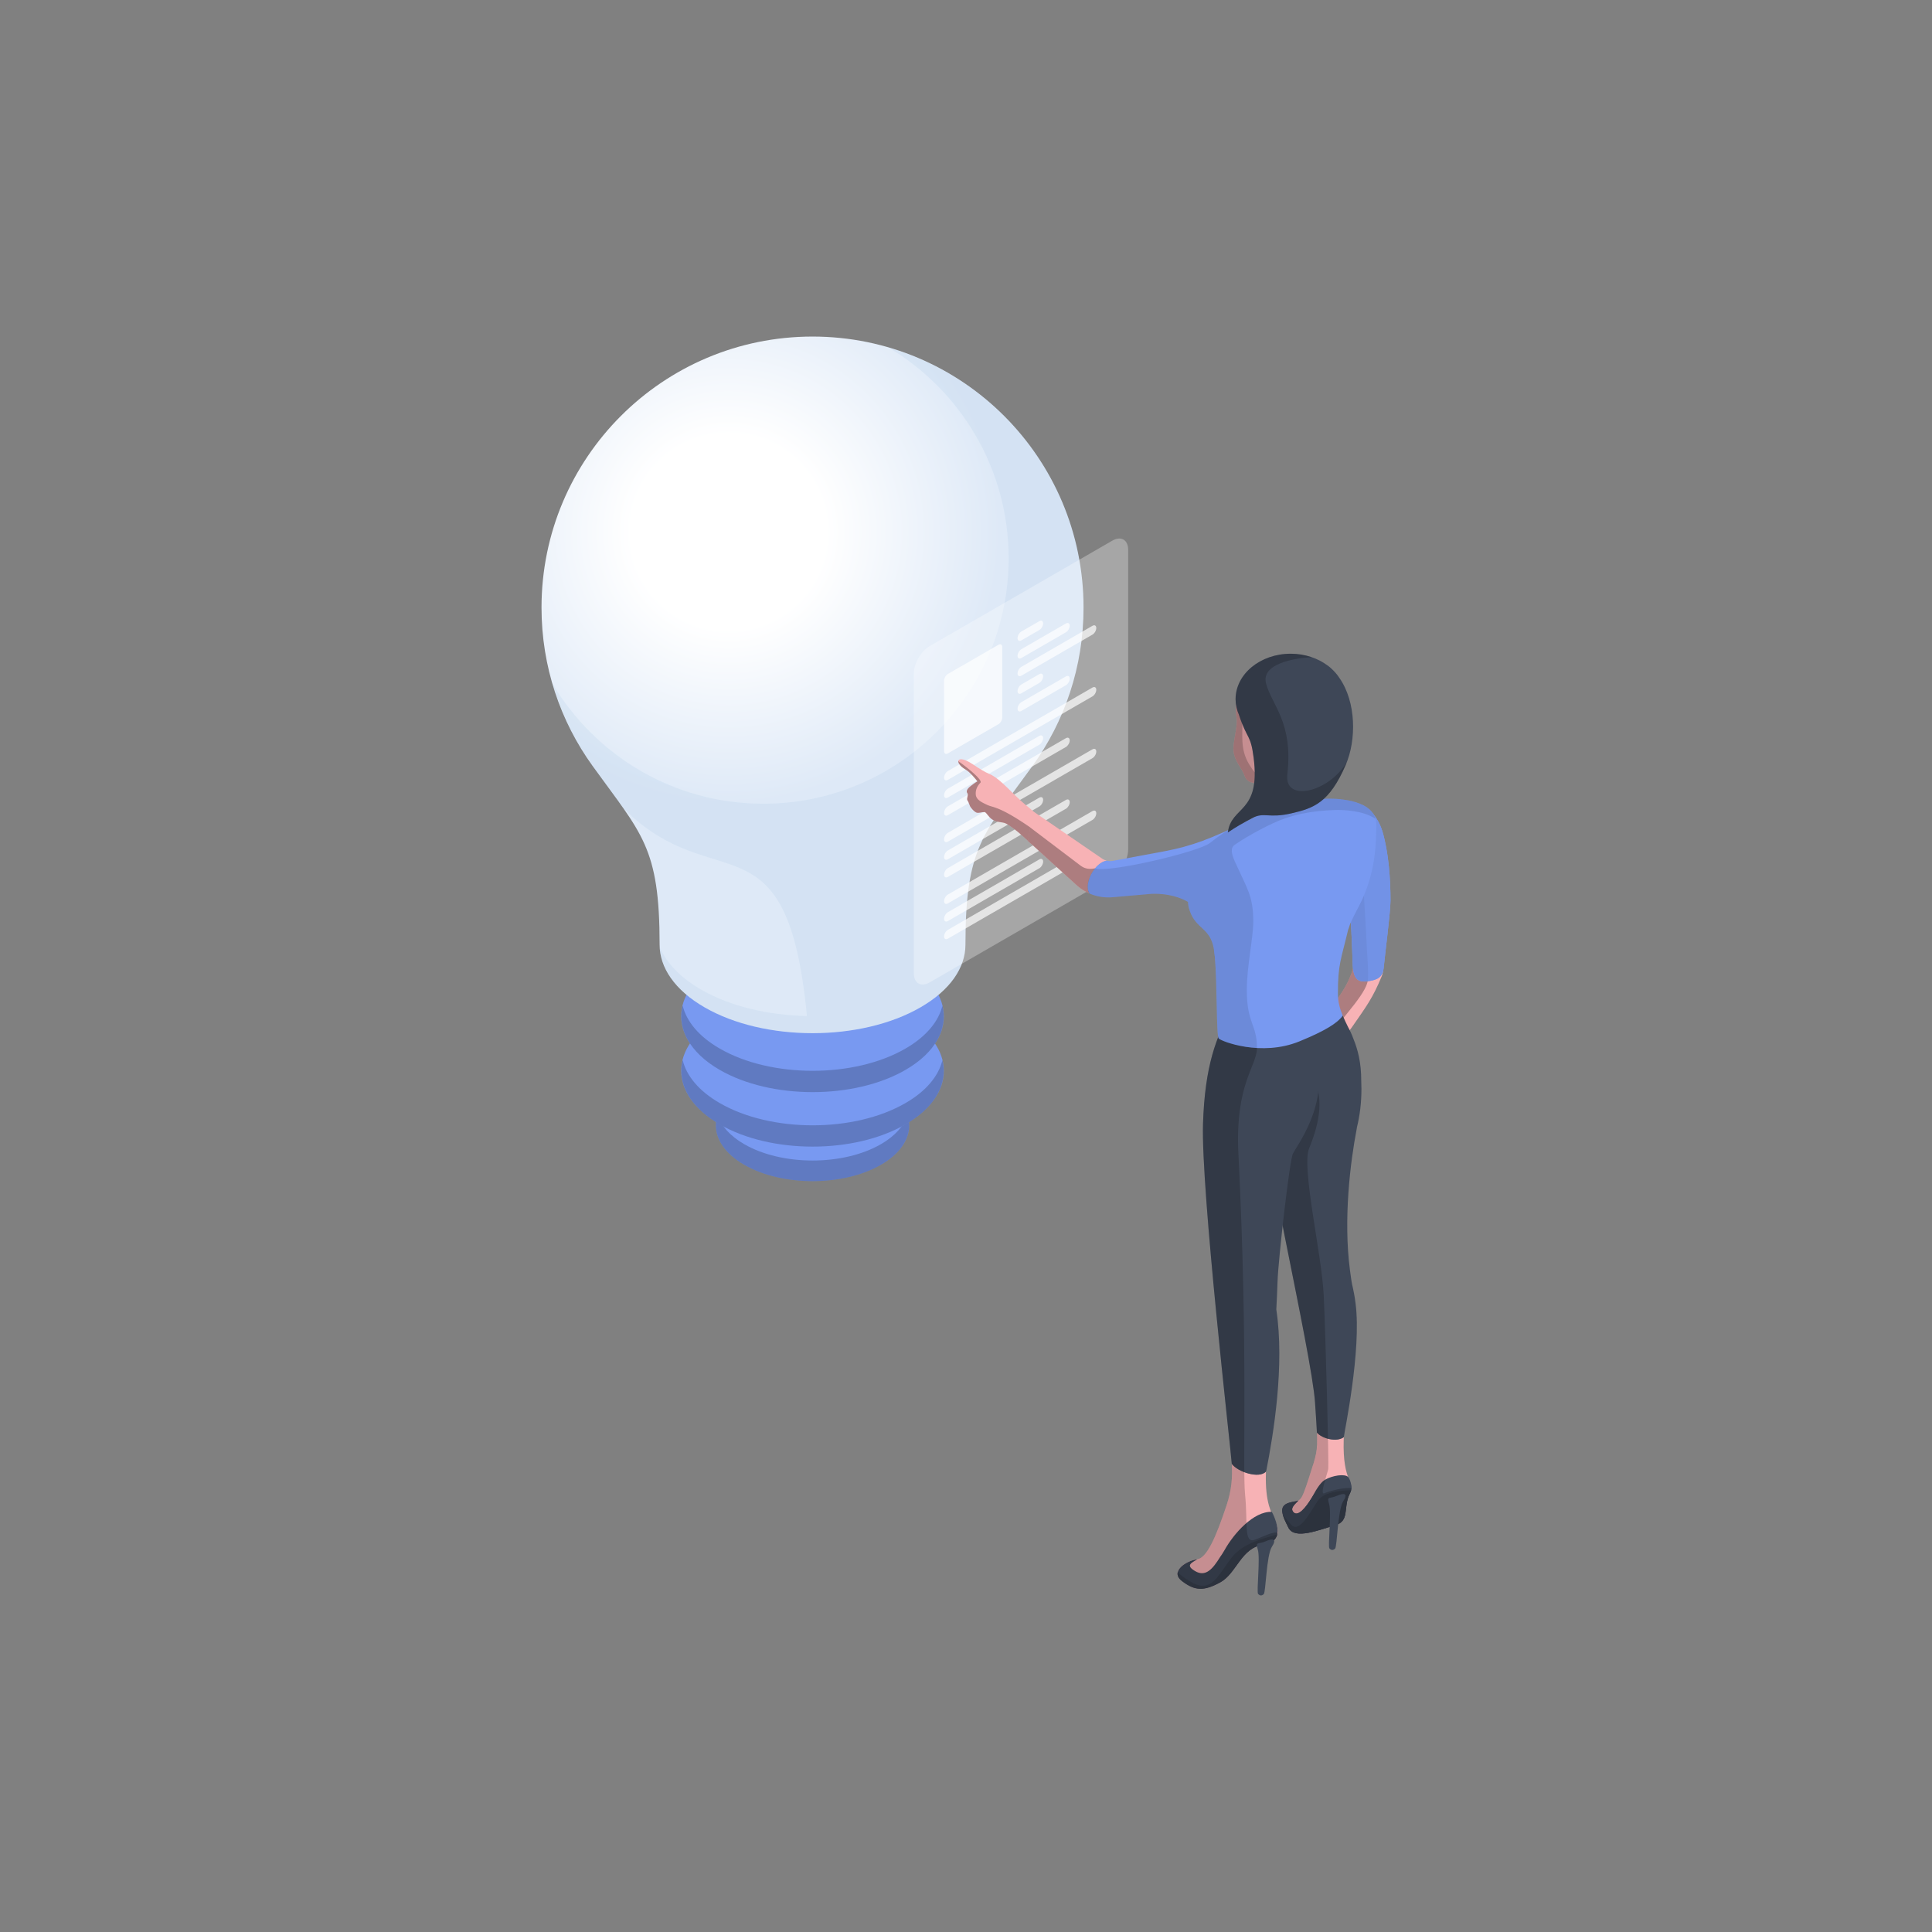 <?xml version="1.0" encoding="UTF-8"?> <!-- Generator: Adobe Illustrator 28.0.0, SVG Export Plug-In . SVG Version: 6.00 Build 0) --> <svg xmlns="http://www.w3.org/2000/svg" xmlns:xlink="http://www.w3.org/1999/xlink" id="_x3C_Layer_x3E_" x="0px" y="0px" viewBox="0 0 2454 2454" style="enable-background:new 0 0 2454 2454;" xml:space="preserve"><rect x="0" y="0" width="2454" height="2454" fill="#808080" stroke="none"/> <style type="text/css"> .st0{fill:#7899F1;} .st1{opacity:0.2;} .st2{fill:url(#SVGID_1_);} .st3{opacity:0.05;} .st4{fill:#005FAE;} .st5{opacity:0.3;fill:#FFFFFF;} .st6{opacity:0.7;fill:#FFFFFF;} .st7{fill:#F7B2B5;} .st8{opacity:0.3;} .st9{fill:#3E4757;} .st10{fill-rule:evenodd;clip-rule:evenodd;fill:#3E4757;} .st11{opacity:0.1;} </style> <g> <g> <path class="st0" d="M945.16,1379.14c47.91-27.64,125.69-27.64,173.69,0.15c47.98,27.65,48.04,72.61,0.06,100.21 c-47.9,27.69-125.68,27.69-173.69-0.06C897.26,1451.75,897.26,1406.84,945.16,1379.14z"></path> <path class="st1" d="M945.23,1453.27c48,27.74,125.79,27.74,173.69,0.06c18.16-10.48,29.37-23.45,33.78-36.95 c7.17,22.17-4.02,46-33.78,63.13c-47.9,27.69-125.68,27.69-173.69-0.06c-29.8-17.21-41.03-41.05-33.82-63.27 C915.81,1429.73,927.03,1442.75,945.23,1453.27z"></path> <path class="st0" d="M914.04,1291.94c65.06-37.53,170.71-37.53,235.91,0.2c65.15,37.48,65.25,98.55,0.08,136.08 c-65.08,37.62-170.72,37.62-235.9-0.04C848.96,1390.54,848.96,1329.57,914.04,1291.94z"></path> <path class="st0" d="M914.04,1222.69c65.06-37.52,170.71-37.52,235.91,0.2c65.15,37.53,65.25,98.55,0.08,136.13 c-65.08,37.58-170.72,37.58-235.9-0.1C848.96,1321.31,848.96,1260.33,914.04,1222.69z"></path> <path class="st1" d="M914.14,1331.83c65.19,37.72,170.82,37.72,235.9,0.1c26.58-15.32,42.1-34.55,46.99-54.46 c7.08,28.92-8.44,59.36-46.99,81.57c-65.08,37.58-170.72,37.58-235.9-0.1c-38.59-22.27-54.14-52.7-47.06-81.67 C871.98,1297.23,887.53,1316.51,914.14,1331.83z"></path> <path class="st1" d="M914.14,1401.06c65.19,37.73,170.82,37.73,235.9,0.1c26.58-15.32,42.1-34.55,46.99-54.46 c7.08,28.92-8.44,59.36-46.99,81.52c-65.08,37.62-170.72,37.62-235.9-0.04c-38.59-22.27-54.14-52.75-47.06-81.68 C871.98,1366.46,887.53,1385.7,914.14,1401.06z"></path> <radialGradient id="SVGID_1_" cx="925.579" cy="675.758" r="492.855" gradientUnits="userSpaceOnUse"> <stop offset="0.25" style="stop-color:#FFFFFF"></stop> <stop offset="0.7" style="stop-color:#DEE9F7"></stop> </radialGradient> <path class="st2" d="M1032.06,427.5c190.12,0,344.24,154.14,344.24,344.24c0,75.11-24.03,144.55-64.83,201.11 c-62.49,86.71-85.17,102.66-85.18,227.25v0.04v0.05c-0.05,28.67-19.02,57.35-56.92,79.23c-37.93,21.96-87.62,32.92-137.3,32.92 c-49.67,0-99.36-10.96-137.3-32.92c-37.9-21.88-56.87-50.56-56.92-79.23l0,0c0-0.05,0-0.05,0-0.05 c-0.02-124.63-22.69-140.58-85.18-227.29c-40.8-56.56-64.84-126-64.84-201.11C687.82,581.64,841.95,427.5,1032.06,427.5z"></path> <g class="st3"> <path class="st4" d="M701.87,868.58c54.42,91.12,153.71,152.33,267.56,152.33c172.18,0,311.76-139.61,311.76-311.79 c0-113.82-61.21-213.11-152.33-267.56c142.94,41.89,247.43,173.75,247.43,330.19c0,72.96-22.83,140.49-61.55,196.18 c0.04-0.06,0.07-0.1,0.11-0.15c-1.16,1.71-2.21,3.48-3.39,5.09c-62.49,86.71-85.17,102.66-85.18,227.25v0.04v0.05 c0,1.08-0.22,2.16-0.27,3.24l0,0l0,0c-0.35,6.85-1.75,13.74-4.29,20.5c-0.01,0.05-0.04,0.1-0.07,0.14 c-1.24,3.34-2.72,6.61-4.47,9.84c-0.16,0.29-0.37,0.53-0.52,0.83c-1.68,3.04-3.53,5.97-5.66,8.9c-0.44,0.59-0.98,1.18-1.43,1.76 c-1.99,2.64-4.02,5.24-6.38,7.73c-0.91,0.99-2.01,1.96-2.97,2.89c-2.12,2.15-4.19,4.26-6.56,6.32c-1.72,1.46-3.7,2.88-5.57,4.35 c-1.89,1.46-3.64,2.99-5.67,4.4c-4.07,2.89-8.4,5.68-13.05,8.32c-37.93,21.96-87.62,32.92-137.3,32.92 c-49.67,0-99.36-10.96-137.3-32.92c-36.51-21.04-55.26-48.4-56.64-75.99c8.53,19.57,25.83,38.22,52.41,53.53 c37.29,21.53,85.64,32.54,134.44,33.57c-25.32-262.17-116.64-147.34-233.24-263.94c-10.79-15.42-23.72-32.39-39.06-53.73 c-1.19-1.61-2.23-3.38-3.4-5.09c0.24,0.4,0.56,0.69,0.8,1.03C728.94,938.56,712.48,904.84,701.87,868.58z"></path> </g> </g> <g> <path class="st5" d="M1432.98,1078.93c0,12.89-9.04,28.57-20.25,35.03l-231.75,133.8c-11.19,6.47-20.26,1.27-20.25-11.64V855.62 c0-12.89,9.05-28.59,20.25-35.03l231.75-133.8c11.19-6.45,20.27-1.24,20.25,11.66V1078.93z"></path> <path class="st6" d="M1358.76,794.74c-0.02,3.09-2.2,6.88-4.87,8.42l-56.56,32.65c-2.68,1.54-4.85,0.29-4.85-2.81l0,0 c0-3.08,2.18-6.84,4.85-8.39l56.56-32.65C1356.57,790.41,1358.73,791.66,1358.76,794.74L1358.76,794.74z M1324.97,791.81 c0.02-3.08-2.17-4.36-4.83-2.8l-22.81,13.16c-2.68,1.56-4.85,5.32-4.85,8.4l0,0c0,3.1,2.19,4.37,4.87,2.82l22.8-13.16 C1322.82,798.68,1324.97,794.91,1324.97,791.81L1324.97,791.81z M1392.48,797.66c0.03,3.1-2.18,6.88-4.84,8.42l-90.31,52.16 c-2.7,1.55-4.85,0.27-4.85-2.82l0,0c0-3.11,2.18-6.86,4.85-8.4l90.31-52.14C1390.32,793.34,1392.48,794.59,1392.48,797.66 L1392.48,797.66z M1358.73,862c0.01,3.07-2.17,6.85-4.83,8.4l-56.57,32.64c-2.67,1.57-4.85,0.3-4.85-2.79l0,0 c0-3.1,2.18-6.87,4.87-8.4l56.54-32.65C1356.57,857.64,1358.74,858.9,1358.73,862L1358.73,862z M1324.99,859.06 c0-3.09-2.18-4.33-4.87-2.8l-22.79,13.16c-2.7,1.56-4.85,5.32-4.85,8.4l0,0c0,3.11,2.18,4.36,4.85,2.8l22.81-13.17 C1322.8,865.92,1324.97,862.16,1324.99,859.06L1324.99,859.06z M1392.48,1033.02c0,3.09-2.16,6.86-4.82,8.4l-183.67,106.05 c-2.68,1.55-4.86,0.3-4.86-2.8l0,0c0.01-3.09,2.18-6.87,4.86-8.42l183.65-106.04C1390.32,1028.68,1392.5,1029.91,1392.48,1033.02 L1392.48,1033.02z M1358.73,1097.33c0,3.11-2.18,6.86-4.86,8.42l-149.88,86.53c-2.69,1.55-4.86,0.32-4.85-2.8l0,0 c-0.01-3.08,2.15-6.85,4.85-8.4l149.9-86.55C1356.57,1092.99,1358.74,1094.25,1358.73,1097.33L1358.73,1097.33z M1324.99,1094.41 c-0.02-3.09-2.18-4.33-4.85-2.8l-116.16,67.06c-2.67,1.55-4.84,5.31-4.84,8.39l0,0c-0.01,3.12,2.18,4.37,4.85,2.82l116.15-67.06 C1322.82,1101.28,1324.97,1097.52,1324.99,1094.41L1324.99,1094.41z M1392.48,876.13c0,3.09-2.16,6.86-4.84,8.4l-183.65,106.02 c-2.69,1.57-4.85,0.3-4.86-2.77l0,0c0-3.11,2.18-6.88,4.88-8.44l183.63-106.02C1390.32,871.79,1392.48,873.04,1392.48,876.13 L1392.48,876.13z M1358.74,940.44c-0.01,3.09-2.18,6.83-4.85,8.4l-149.9,86.53c-2.68,1.56-4.85,0.3-4.86-2.78l0,0 c0.01-3.11,2.19-6.86,4.86-8.42l149.91-86.54C1356.56,936.09,1358.73,937.34,1358.74,940.44L1358.74,940.44z M1324.97,937.51 c0-3.09-2.16-4.35-4.83-2.81l-116.15,67.06c-2.68,1.55-4.86,5.33-4.85,8.41l0,0c0,3.11,2.17,4.35,4.85,2.8l116.13-67.05 C1322.82,944.37,1324.97,940.61,1324.97,937.51L1324.97,937.51z M1392.48,954.56c0,3.12-2.16,6.88-4.84,8.42L1204.01,1069 c-2.71,1.55-4.88,0.32-4.87-2.79l0,0c-0.01-3.09,2.18-6.85,4.85-8.4l183.65-106.04C1390.32,950.23,1392.48,951.48,1392.48,954.56 L1392.48,954.56z M1358.76,1018.87c-0.02,3.11-2.21,6.87-4.86,8.4l-149.91,86.56c-2.68,1.55-4.86,0.3-4.85-2.8l0,0 c-0.01-3.1,2.17-6.85,4.85-8.4l149.88-86.55C1356.57,1014.54,1358.74,1015.77,1358.76,1018.87L1358.76,1018.87z M1324.97,1015.95 c0-3.1-2.16-4.34-4.83-2.8l-116.15,67.07c-2.68,1.55-4.85,5.32-4.86,8.4l0,0c0.01,3.09,2.19,4.34,4.86,2.8l116.13-67.05 C1322.82,1022.82,1324.99,1019.05,1324.97,1015.95L1324.97,1015.95z M1268.18,819.02l-64.19,37.05c-2.68,1.56-4.85,5.33-4.86,8.4 v89.67l0,0c0.01,3.1,2.19,4.35,4.86,2.79l64.2-37.06c2.67-1.55,4.86-5.31,4.84-8.4l0,0l0.02-89.66 C1273.05,818.71,1270.86,817.46,1268.18,819.02z"></path> </g> <g> <g> <path class="st7" d="M1606.57,993.91c6.01-2.14,11.51,32.89-6.26,42.13c-17.74,9.25,90.76,7.58,82.97-1.88 c-7.79-9.45-4.93-19.39-11.48-19.04c-6.55,0.34-33.58-25.73-18.24-52.77c15.35-27.04-31.54-23.7-36.96-16.56 c-5.43,7.16-25.87,12.42-21.25,21.43C1599.98,976.24,1597.35,997.2,1606.57,993.91z"></path> <path class="st1" d="M1606.57,993.91c6.01-2.14,11.51,32.89-6.26,42.13c-17.74,9.25,90.76,7.58,82.97-1.88 c-7.79-9.45-4.93-19.39-11.48-19.04c-6.55,0.34-33.58-25.73-18.24-52.77c15.35-27.04-31.54-23.7-36.96-16.56 c-5.43,7.16-25.87,12.42-21.25,21.43C1599.98,976.24,1597.35,997.2,1606.57,993.91z"></path> <path class="st7" d="M1570.54,893.71c2.35-10.15,20.19-17.9,30.99-4.19c14.49,18.37,15.53,26.43,32.84,45.95 c1.6,1.78,3.11,3.3,4.56,4.61c0.14-1.6,0.43-3.23,0.87-4.86c2.87-10.41,10.93-17.26,18.01-15.33 c7.08,1.95,10.52,11.96,7.64,22.38c-1.51,5.55-4.52,10.07-8.09,12.8c-11.67,18.83-14.46,25.83-34.74,34.05 c-16.28,6.59-37.5,9.79-41.68-3.41c-3.43-10.76-14.22-19.08-14.22-35.06c0-10.42,5.56-29.34,3.99-38.41 C1569.72,906.41,1569.39,898.34,1570.54,893.71z"></path> <path class="st1" d="M1570.54,893.71c2.35-10.15,20.19-17.9,30.99-4.19c14.49,18.37,15.53,26.43,32.84,45.95 c1.6,1.78,3.11,3.3,4.56,4.61c0.14-1.6,0.43-3.23,0.87-4.86c2.87-10.41,10.93-17.26,18.01-15.33 c7.08,1.95,10.52,11.96,7.64,22.38c-1.51,5.55-4.52,10.07-8.09,12.8c-11.67,18.83-14.46,25.83-34.74,34.05 c-16.28,6.59-37.5,9.79-41.68-3.41c-3.43-10.76-14.22-19.08-14.22-35.06c0-10.42,5.56-29.34,3.99-38.41 C1569.72,906.41,1569.39,898.34,1570.54,893.71z"></path> <path class="st1" d="M1608.9,985.5c-11.1-4.63-10.38,4.87-22.4-14.94c-12.02-19.81-7.46-38.65-8.77-54.88 c-1.29-16.25-1.16-16.23,8.77-29.89c0.86-1.17,1.69-2.34,2.52-3.52c-8.59-0.91-16.91,4.72-18.48,11.43 c-1.14,4.63-0.82,12.7,0.18,18.53c1.57,9.07-3.99,27.99-3.99,38.41c0,15.98,10.79,24.3,14.22,35.06 c2.71,8.55,12.61,10.16,23.65,8.49c0.59,0.03,1.23-0.03,1.97-0.3c6.01-2.14,11.51,32.89-6.26,42.13 c-6.05,3.17,2.64,4.47,16.38,4.95c1.07-11.54,1.21-22.22,1.87-26.84C1620.38,1001.45,1620.02,990.12,1608.9,985.5z"></path> <g> <path class="st7" d="M1657.94,1333.49c-5.38,9.64-5.98,16.96-13.8,24.7c-7.82,7.72-16.09,17.69-15.55,23.52 c0.54,5.82-0.79,9.81,1.28,18.5c2.09,8.67,1.95,11.28,4.08,11.68c2.12,0.37,1.63-0.18,4.11,2.19c2.48,2.38,2.76,0.39,5.71,2.56 c2.95,2.14,4.78,1.69,6.64,1.99c1.86,0.3,9.86,1.41,9.83-2.94c-0.01-4.34-1.57-5.85-4.97-6.27c-3.41-0.39-3.39-2.44-1.94-4.37 c1.43-1.92,2.88-4.63,7.7-10.49c4.82-5.86,12.49-14.41,14.27-24.46c1.78-10.05-1.71-14.77,7.43-24.48 C1691.85,1335.9,1671.76,1308.81,1657.94,1333.49z"></path> <path class="st7" d="M1755.06,1240.02c-11.56,27.84-18.89,37.38-38.29,65.34c-11.26,16.23-31.87,35.93-41.47,49.8 c-1.04,1.49-5.07,6.25-12.05,13.73c-7.53,8.07-14.46,21.55-16.77,15.97c-7.14-17.25-3.57-24.25,8.42-46.24 c11.95-21.98,39.06-62.05,50.09-79.03c11.03-16.98,14.48-31.91,15.69-37.49c3.95-17.87,12.26-5.77,21.25-6.03 C1750.94,1215.86,1760.59,1226.76,1755.06,1240.02z"></path> <path class="st8" d="M1649.63,1411.57c-6.87-7.27,6.6-24.63,13.21-35.46c6.61-10.8,1.21-21.02,5.42-31.85 c4.2-10.81,8.4-15.03,41.46-55.28c33.03-40.27,28.19-42.71,27.74-61.94c-0.08-3.63-0.39-7.7-0.81-11.96 c-6.85-2.4-12.8-7.27-15.96,7.02c-1.21,5.58-4.66,20.51-15.69,37.49c-11.03,16.98-38.14,57.05-50.09,79.03 c-3.89,7.09-6.76,12.56-8.8,17.38c-0.61,0.72-1.23,1.45-1.96,2.18c-7.82,7.72-16.09,17.69-15.55,23.52 c0.54,5.82-0.79,9.81,1.28,18.5c2.09,8.67,1.95,11.28,4.08,11.68c2.12,0.37,1.63-0.18,4.11,2.19c2.48,2.38,2.76,0.39,5.71,2.56 c2.95,2.14,4.78,1.69,6.64,1.99c1.86,0.3,9.86,1.41,9.83-2.94c0-0.79-0.1-1.41-0.23-2.01 C1656.19,1414.13,1652.05,1414.12,1649.63,1411.57z"></path> <path class="st0" d="M1729.73,1022.25c-15.44,14.49-16.96,24.23-17.42,50.11c-0.5,27.38,5.23,123.79,5.61,146.76 c0.4,22.98,4.48,30.2,22.45,26.78c9.42-1.81,16.14-4.53,17.28-17.59c1.12-12.64,8.46-68.98,8.53-84.08 c0.08-26.5-2.27-61.31-10.22-88.07C1750.46,1038.43,1740.63,1028.14,1729.73,1022.25z"></path> <path class="st0" d="M1729.73,1022.25c-15.44,14.49-16.96,24.23-17.42,50.11c-0.5,27.38,5.23,123.79,5.61,146.76 c0.4,22.98,4.48,30.2,22.45,26.78c9.42-1.81,16.14-4.53,17.28-17.59c1.12-12.64,8.46-68.98,8.53-84.08 c0.08-26.5-2.27-61.31-10.22-88.07C1750.46,1038.43,1740.63,1028.14,1729.73,1022.25z"></path> <path class="st3" d="M1729.73,1022.25c-15.44,14.49-16.96,24.23-17.42,50.11c-0.5,27.38,5.23,123.79,5.61,146.76 c0.4,22.98,4.48,30.2,22.45,26.78c9.42-1.81,16.14-4.53,17.28-17.59c1.12-12.64,8.46-68.98,8.53-84.08 c0.08-26.5-2.27-61.31-10.22-88.07C1750.46,1038.43,1740.63,1028.14,1729.73,1022.25z"></path> <path class="st3" d="M1729.54,1067.26c0-23.87,1.44-29.17,12.58-35.68c-3.89-4.02-8.16-7.06-12.61-9.44 c-0.66,0.67-1.33,1.34-1.95,2.14c-13.5,13.43-14.81,23.4-15.24,48.08c-0.5,27.38,5.23,123.79,5.61,146.76 c0.37,21.58,4.14,29.13,19.48,27.16c1.18-13.07-1.03-32.94-1.6-48.65C1734.86,1171.76,1729.54,1100.89,1729.54,1067.26z"></path> </g> <path class="st7" d="M1672.73,1819.69c1.13,24.14-0.8,28.24-9.53,55.46c-11.97,37.5-11.11,29.13-25.68,33.46 c-14.55,4.38-8.9,15.98-0.99,31.85c7.92,15.88,39.6,2.44,59.01-2.96c19.4-5.41,10.32-22.53,18.68-39.71 c8.34-17.16-9.22-12.91-7.46-69.36c0.03-1.05,0.14-1.98,0.18-3.01C1698.07,1832.18,1679.54,1827.54,1672.73,1819.69z"></path> <path class="st9" d="M1636.53,1940.46c7.92,15.88,39.6,2.44,59.01-2.96c19.4-5.41,10.11-22.64,18.68-39.71 c4.22-8.42,2.42-10.64,0.15-16.35c-6.18-1.4-11.17-1.7-20.68,0.75c-12.5,3.22-19.84,7.27-27.46,20.11 c-7.62,12.83-17.68,24.74-23.34,18.45c-4.65-5.16,1.88-9.97,6.56-15.05c-2.72,1.45-6.06,1.15-11.92,2.9 C1622.97,1912.99,1628.62,1924.58,1636.53,1940.46z"></path> <path class="st9" d="M1716.34,1886.61c-0.59-4.26-1.98-7.92-3.78-10.44c-4.35-4.59-20.22-2.04-29.51,3.39 c-4.78,2.8-9.96,9.78-16.38,22.05c-0.15,0.24-0.31,0.44-0.44,0.7c-7.62,12.83-17.68,24.74-23.34,18.45 c-4.65-5.16,1.88-9.97,6.56-15.05c-2.72,1.45-6.06,1.15-11.92,2.9c-14.55,4.38-8.9,15.98-0.99,31.85 c7.92,15.88,39.6,2.44,59.01-2.96c13.98-3.9,13.06-13.96,14.68-25.65c0.62-4.54,1.61-9.31,4-14.05c1.48-2.94,2.17-5.1,2.42-6.95 C1716.63,1889.38,1716.53,1887.95,1716.34,1886.61z"></path> <path class="st9" d="M1720.84,1648.56c-0.27-1.72-0.59-3.43-0.89-5.13c-0.46-2.48-0.95-4.93-1.48-7.35 c-0.31-1.39-0.61-2.77-0.95-4.14c-0.91-3.83-2.82-18.61-2.82-18.61c-8.54-64.82,0.49-137.79,8.56-179.33 c0.11-0.8,0.23-1.55,0.34-2.3c3.58-14.39,5.68-30.87,5.68-48.55c0-3.4-0.09-6.76-0.25-10.08c0-0.08,0-0.15,0-0.23 c0-23.6-4.49-39.98-9.97-53.42c-2-5.46-4.27-10.44-6.76-14.85c-2.44-5-4.79-9.77-6.82-14.64c-0.55,0.81-1.28,1.66-1.98,2.49 c-3.71-3.87-7.69-6.63-11.87-8.07c-2.63-9.81-4.91-16.54-6.51-18.33c-24.68-27.53-30.36-8.65-46.52,6.06 c-16.17,34.51-33.37,94.66-36.84,113.23c-6.14,32.9,64.54,333.61,68.58,396.27c1.13,17.14,1.97,29,2.39,38.09 c6.81,7.85,25.33,12.49,34.21,5.72c0.26-5.37,22.73-109.81,14.86-169.97C1721.51,1653.13,1721.2,1650.83,1720.84,1648.56z"></path> <path class="st1" d="M1670.34,1781.6c4.05,62.64,4.86,56.05-7.14,93.55c-11.97,37.5-11.11,29.13-25.68,33.46 c-14.55,4.38-8.9,15.98-0.99,31.85c7.92,15.88,39.6,2.44,59.01-2.96c19.4-5.41,10.32-22.53,18.68-39.71 c1.48-3.03,2.12-5.39,2.2-7.53c-10.76-1.31-29.76,4.35-34.25,6.51c-6.41,3.08,3.78-24.82,4.88-30.65 c1.08-5.82-3.28-168.9-5.68-220.67c-2.39-51.78-28.53-162.22-18.6-186.64c30.45-74.93,3.99-97.41-36.83-158.22 c-8.53,30.05-21.81,72.07-24.19,84.75C1595.62,1418.22,1666.29,1718.94,1670.34,1781.6z"></path> <path class="st9" d="M1673.51,1906.58c-10.9,16.8-23.36,40.76-33.41,30.07c-4.09-4.37-7.79-8.91-10.74-12.79 c1.3,4.75,4.06,10.34,7.18,16.59c7.92,15.88,39.6,2.44,59.01-2.96c19.4-5.41,10.32-22.53,18.68-39.71 c0.91-1.89,1.48-3.49,1.83-4.98C1700.8,1893.14,1680.64,1895.6,1673.51,1906.58z"></path> <path class="st8" d="M1673.51,1906.58c-10.9,16.8-23.36,40.76-33.41,30.07c-4.09-4.37-7.79-8.91-10.74-12.79 c1.3,4.75,4.06,10.34,7.18,16.59c7.92,15.88,39.6,2.44,59.01-2.96c19.4-5.41,10.32-22.53,18.68-39.71 c0.91-1.89,1.48-3.49,1.83-4.98C1700.8,1893.14,1680.64,1895.6,1673.51,1906.58z"></path> <path class="st7" d="M1564.57,1859.34c1.11,17.07-0.18,33.4-6.63,52.77c-13.25,39.87-24.93,67.15-37.59,68.57 c-12.68,1.39-35.34,15.13-18.9,27.66c16.42,12.53,27.85,12.9,48.64,1.52c20.79-11.39,26.43-44.27,54.86-47.77 c15.14-1.86,21.89-12.66,16.01-26.68c-5.88-14-14.22-25.99-13-65.03c0.01-0.41,0.06-0.81,0.07-1.23 C1599.33,1878.68,1572.06,1869.61,1564.57,1859.34z"></path> <path class="st10" d="M1642.24,1465.37c7.08-13.92,54.96-74.7,21.36-144.78c-40.31-84.05-71.85-87.99-99.71-37.81 c-18.97,34.14-33.52,70.65-35.85,144.8c-2.62,83.8,35.35,413.68,36.54,431.76c7.49,10.26,34.76,19.34,43.44,9.81 c0-0.32,0.03-0.7,0.05-1.04l0.15,1.04c9.6-48.86,23.61-134.82,12.94-205.86c0.7-13.29,1.24-25.5,1.58-35.93 C1623.58,1600.64,1637.94,1473.84,1642.24,1465.37z"></path> <path class="st10" d="M1623.03,1945.29c-0.12-7.63-4.04-18.77-7.6-24.95c-23.11-0.97-48.37,27.62-59.95,48.46l-2.81,4.61 l0.06-0.02c-1.02,1.4-2.03,2.8-2.9,4.23c-9.19,14.82-18.26,26.03-31.9,17.92c-12.03-7.15-5.28-10.05,3.03-15.03 c-0.21,0.05-0.43,0.14-0.63,0.17c-12.68,1.39-35.34,15.13-18.9,27.66c16.42,12.53,27.85,12.9,48.64,1.52 c20.79-11.39,26.43-44.27,54.86-47.77c11.26-1.39,17.71-7.78,17.9-16.74L1623.03,1945.29z"></path> <path class="st1" d="M1563.89,1282.78c-18.97,34.14-33.52,70.65-35.85,144.8c-2.62,83.8,35.35,413.68,36.54,431.76 c1.11,17.07-0.18,33.4-6.63,52.77c-13.25,39.87-24.93,67.15-37.59,68.57c-12.68,1.39-35.34,15.13-18.9,27.66 c16.42,12.53,27.85,12.9,48.64,1.52c20.79-11.39,26.43-44.27,54.86-47.77c10.56-1.3,16.9-6.99,17.87-15.03l-0.01-0.02 c-5.92-2.24-20.17,5.83-29.75,8.91c-13.44,4.33-8.01-22.57-11.56-57.33c-3.54-34.78,3.99-184.44-8.48-432.67 c-4.51-89.68,23.44-111.26,23.55-134.83c0.1-23.25,2.99-51.22,7.15-79.67c-2.91-0.57-5.94-0.64-9.05-0.32h-0.03 C1583.78,1254.37,1573.6,1265.26,1563.89,1282.78z"></path> <path class="st9" d="M1564.43,1978.29c-17.35,22-25.35,46.55-51.89,30.84c-6.86-4.05-12.3-8.11-16.65-11.91 c-0.71,3.57,0.67,7.4,5.54,11.12c16.42,12.53,27.85,12.9,48.64,1.52c20.79-11.39,26.43-44.27,54.86-47.77 c9.79-1.2,15.98-6.16,17.62-13.29C1607.33,1953.79,1579.88,1958.71,1564.43,1978.29z"></path> <path class="st8" d="M1564.43,1978.29c-17.35,22-25.35,46.55-51.89,30.84c-6.86-4.05-12.3-8.11-16.65-11.91 c-0.71,3.57,0.67,7.4,5.54,11.12c16.42,12.53,27.85,12.9,48.64,1.52c20.79-11.39,26.43-44.27,54.86-47.77 c9.79-1.2,15.98-6.16,17.62-13.29C1607.33,1953.79,1579.88,1958.71,1564.43,1978.29z"></path> <path class="st9" d="M1607.32,1957.83c-9.4,4.18-12.91-0.4-9.65,10.53c3.26,10.92-1.84,53.9,0.35,56.21 c2.18,2.33,4.57,2.71,7.2,0.23c2.63-2.46,3.37-49.47,10.31-60.09C1622.46,1954.1,1616.14,1953.91,1607.32,1957.83z"></path> <path class="st9" d="M1697.9,1900.05c-9.4,4.17-12.91-0.41-9.65,10.52c3.26,10.92-1.83,53.89,0.35,56.22 c2.18,2.33,4.59,2.7,7.22,0.23c2.63-2.47,3.35-49.5,10.29-60.11C1713.04,1896.33,1706.73,1896.11,1697.9,1900.05z"></path> <g> <g> <path class="st7" d="M1309.02,1071.06c-4.23-3.74-26.08-24.98-34.82-26.19c-8.72-1.2-14.03-2.39-18.84-8.75 c-4.84-6.35-4.66-4.29-6.23-4.51c-1.57-0.21-5.18,1.13-7.87,0.76c-2.68-0.38-5.86-3.77-7.98-6.56 c-2.12-2.83-2.43-6.39-4.27-8.82c-1.83-2.4,1.43-7.19-0.09-9.18c-1.53-2.01-1.83-4.99,4.54-9.8c6.36-4.83,8.05-5.53,8.05-5.53 s-3.09-4.07-6.09-7.22c-2.97-3.15-5.77-6.04-10.43-8.72c-4.65-2.7-10.17-8.92-6.87-11.43c3.32-2.51,12.06,1.89,18.32,6.17 c6.26,4.28,15.3,9.85,19.84,11.61c4.54,1.77,9.77,5.21,18.08,12.74c8.33,7.53,18.49,18.98,31.49,29.28 c14.49,11.48,18.92,20.52,13.07,28.17C1313.09,1060.7,1316.22,1077.45,1309.02,1071.06z"></path> <path class="st8" d="M1274.2,1044.87c-8.72-1.2-14.03-2.39-18.84-8.75c-4.84-6.35-4.66-4.29-6.23-4.51 c-1.57-0.21-5.18,1.13-7.87,0.76c-2.68-0.38-5.86-3.77-7.98-6.56c-2.12-2.83-2.43-6.39-4.27-8.82 c-1.83-2.4,1.43-7.19-0.09-9.18c-1.53-2.01-1.83-4.99,4.54-9.8c6.36-4.83,8.05-5.53,8.05-5.53s-3.09-4.07-6.09-7.22 c-2.97-3.15-5.77-6.04-10.43-8.72c-0.85-0.5-1.75-1.16-2.6-1.84c-0.14-0.12-0.29-0.23-0.43-0.35 c-0.85-0.73-1.69-1.54-2.39-2.38c-0.01-0.01-0.03-0.03-0.06-0.06c-1.47-1.77-2.46-3.63-2.28-5.1v-0.02 c10.85,7.65,31.45,24.07,28.1,27.4c-3.83,3.82-6.65,9.24-5.86,15.56c0.79,6.33,7.43,9.3,14.81,12.8 c6.95,3.31,15.69,0.96,60.19,32.54c-2.06,2.27-3.92,11.72-4.39,16.76c-0.34-0.21-0.68-0.46-1.07-0.8 C1304.79,1067.31,1282.94,1046.07,1274.2,1044.87z"></path> </g> <path class="st7" d="M1399.51,1095.45c2.27-1.29,4.39-1.99,6.37-2.22c-2.2-0.53-4.31-1.45-6.2-2.77l-88.01-60.34l-5.83,38.14 l62.71,57.02c4.63,4.01,9.79,7.21,15.3,9.63c-1.36-2.14-2.25-4.83-2.25-8.36C1381.59,1115.08,1389.62,1101.15,1399.51,1095.45z"></path> <path class="st0" d="M1399.51,1095.45c2.27-1.29,4.39-1.99,6.37-2.22c2.52,0.61,5.16,0.72,7.74,0.2l66.85-12.44 c32.7-6.27,58.67-15.75,103.33-38.2c7.76-4.24,15.45-8.16,22.3-11.38c22.76-10.7,47.82-15.94,79.97-16.97 c14.32-0.27,62.09,1.7,62.09,32.92c0,33.65-3.07,69.27-24.51,108.29c-3.03,5.52-5.96,11.62-8.75,18.01 c-0.58,1.56-1.19,3.41-1.78,5.39c-0.4,0.95-0.76,1.9-0.99,2.92c-8.66,36.68-12.74,42.46-12.74,79.81 c0,10.86,2.54,19.64,6.09,28.17c-6.34,9.67-23.54,19.83-53.12,32.01c-0.74,0.3-1.4,0.6-2.16,0.9 c-48.11,19.55-98.7-0.08-102.19-3.79c-3.15-3.35-1.89-69.93-4.93-103.45c-0.55-2.94-0.98-6.17-1.16-9.77 c-4.54-27.8-22.32-25.04-30.65-48.76c-1.5-4.22-2.13-8-2.27-11.53c-15.94-9.1-34.15-10.74-46.11-10.25h-0.02l-49.43,4.33 c-10.22,0.96-20.39-0.73-29.61-4.73c-1.36-2.14-2.25-4.83-2.25-8.36C1381.59,1115.08,1389.62,1101.15,1399.51,1095.45z"></path> <path class="st8" d="M1371.49,1098.73c8.99,7.23,16.45,4.35,19.49,4.23c-0.01,0.01-0.01,0.01-0.01,0.01 c-2.76,3.32-5.06,7.14-6.68,11.16c-0.09,0.22-0.15,0.43-0.24,0.64c-0.62,1.63-1.13,3.26-1.53,4.9c-0.1,0.44-0.22,0.89-0.32,1.34 c-0.37,1.87-0.62,3.72-0.61,5.5c0,3.53,0.89,6.23,2.25,8.36c-5.51-2.41-10.67-5.62-15.3-9.63l-62.71-57.02l2.63-17.24 C1311.69,1053.5,1371.46,1098.72,1371.49,1098.73z"></path> </g> <path class="st11" d="M1390.99,1102.97c18.19,6,131.5-21.01,145.74-32.15h0.02c6.78-5.3,14.06-10.99,25.01-17.36 c6.99-3.26,14.27-6.75,22.3-10.8c2.17-1.17,4.25-2.24,6.38-3.37c2.39-1.1,4.45-2.18,6.22-3.24c3.26-1.64,6.45-3.23,9.45-4.64 c22.76-10.7,47.82-15.94,79.97-16.97c0.83-0.02,1.81-0.02,2.88-0.02c0.53,0,1.17,0.03,1.76,0.03c0.54,0.02,1.05,0.02,1.63,0.03 c0.87,0.03,1.8,0.08,2.75,0.12c0.36,0.01,0.71,0.03,1.09,0.06c1.12,0.06,2.27,0.15,3.44,0.24c0.26,0.02,0.5,0.05,0.75,0.06 c1.29,0.11,2.61,0.24,3.97,0.41c0.15,0.02,0.33,0.03,0.48,0.06c1.46,0.18,2.95,0.38,4.45,0.62c0.04,0.01,0.07,0.01,0.07,0.01 c15.85,2.57,33.46,8.92,37.74,24.04c0.01,0.02,0.01,0.02,0.01,0.02c-15.1-10.61-40.61-11.48-50.43-11.31 c-32.15,1.03-57.21,6.27-79.96,16.97c-9.97,4.69-21.64,10.73-32.86,17.39c-2.09,1.25-4.16,2.51-6.2,3.77 c-0.3,0.18-0.58,0.38-0.87,0.56c-1.79,1.13-3.55,2.26-5.27,3.4c-0.79,0.55-1.57,1.08-2.36,1.63c-0.26,0.18-0.52,0.37-0.79,0.55 c-5.75,4.06-4.26,11.14,0.05,21.02c0.01,0.02,0.01,0.03,0.01,0.03c0.96,1.96,1.95,4.08,3.03,6.5 c12.33,27.44,20.46,38.01,20.46,69.69c0,20.91-8.22,56.75-8.22,87.08c0,43.18,12.88,43.18,12.88,73.74v0.01 c-0.08-0.01-0.14-0.01-0.2-0.01c-3.04-0.18-5.98-0.46-8.83-0.79c-0.47-0.06-0.92-0.12-1.38-0.18c-2.52-0.32-4.96-0.69-7.31-1.11 c-0.4-0.06-0.79-0.14-1.17-0.21c-2.57-0.49-5.06-1-7.37-1.55c-0.05-0.02-0.09-0.02-0.14-0.03c-4.82-1.15-9-2.44-12.42-3.65 c-0.37-0.12-0.68-0.24-1.04-0.38c-1.2-0.44-2.29-0.86-3.27-1.27c-0.39-0.17-0.75-0.32-1.08-0.48c-0.82-0.37-1.51-0.7-2.1-1.01 c-0.24-0.12-0.53-0.27-0.73-0.39c-0.7-0.4-1.25-0.76-1.49-1.02c-3.05-3.24-1.95-65.96-4.64-100.32 c-0.67-3.69-1.17-7.92-1.45-12.91c-4.54-27.8-22.32-25.04-30.65-48.76c-0.74-2.13-1.23-4.13-1.62-6.07 c-0.1-0.53-0.19-1.05-0.28-1.57c-0.19-1.33-0.28-2.6-0.33-3.87c-15.96-9.12-34.18-10.78-46.16-10.27h-0.02l-49.43,4.33 c-10.22,0.96-20.39-0.73-29.61-4.73c-1.36-2.14-2.25-4.83-2.25-8.36C1381.59,1118.67,1385.4,1109.71,1390.99,1102.97z"></path> <path class="st9" d="M1701.26,861.06c-2.79-4.32-6.27-8.3-10.24-11.89c-0.55-0.5-1.1-1.02-1.66-1.51 c-0.38-0.32-0.77-0.62-1.16-0.93c-0.53-0.44-1.06-0.89-1.6-1.29l-0.07,0.03c-12.44-9.35-28.93-15.11-47.09-15.11 c-38.67,0-70.03,25.88-70.03,57.82c0,6.99,1.58,13.66,4.33,19.86c0.05,0.14,0.06,0.28,0.11,0.42 c10.56,31.65,14.63,23.75,18.48,53.8c9.17,71.31-28.36,60.85-32.73,95.1c9.93-6.73,21.13-13.16,31.71-18.65 c0.04-0.03,0.07-0.05,0.12-0.08c14.64-7.24,20.15,1.09,48.62-5.46c28.47-6.54,48.43-13.23,69.41-61.93 C1722.88,940.1,1722.86,891.89,1701.26,861.06z"></path> <path class="st1" d="M1569.41,888.19c0,6.99,1.58,13.66,4.33,19.86c0.05,0.14,0.06,0.28,0.11,0.42 c10.56,31.65,14.63,23.75,18.48,53.8c9.17,71.31-28.36,60.85-32.73,95.1c9.93-6.73,21.13-13.16,31.71-18.65 c0.04-0.03,0.07-0.05,0.12-0.08c14.64-7.24,20.15,1.09,48.62-5.46c28.47-6.54,48.43-13.23,69.41-61.93 c0.44-1.02,0.81-2.12,1.24-3.2c-22.59,38.25-79.83,52.03-75.56,15.39c7.67-65.73-19.82-87.88-27.05-115.37 c-6.48-24.76,35.57-32.3,58.16-33.25c-8.25-2.85-17.3-4.47-26.82-4.47C1600.77,830.37,1569.41,856.25,1569.41,888.19z"></path> </g> </g> </g> </svg> 